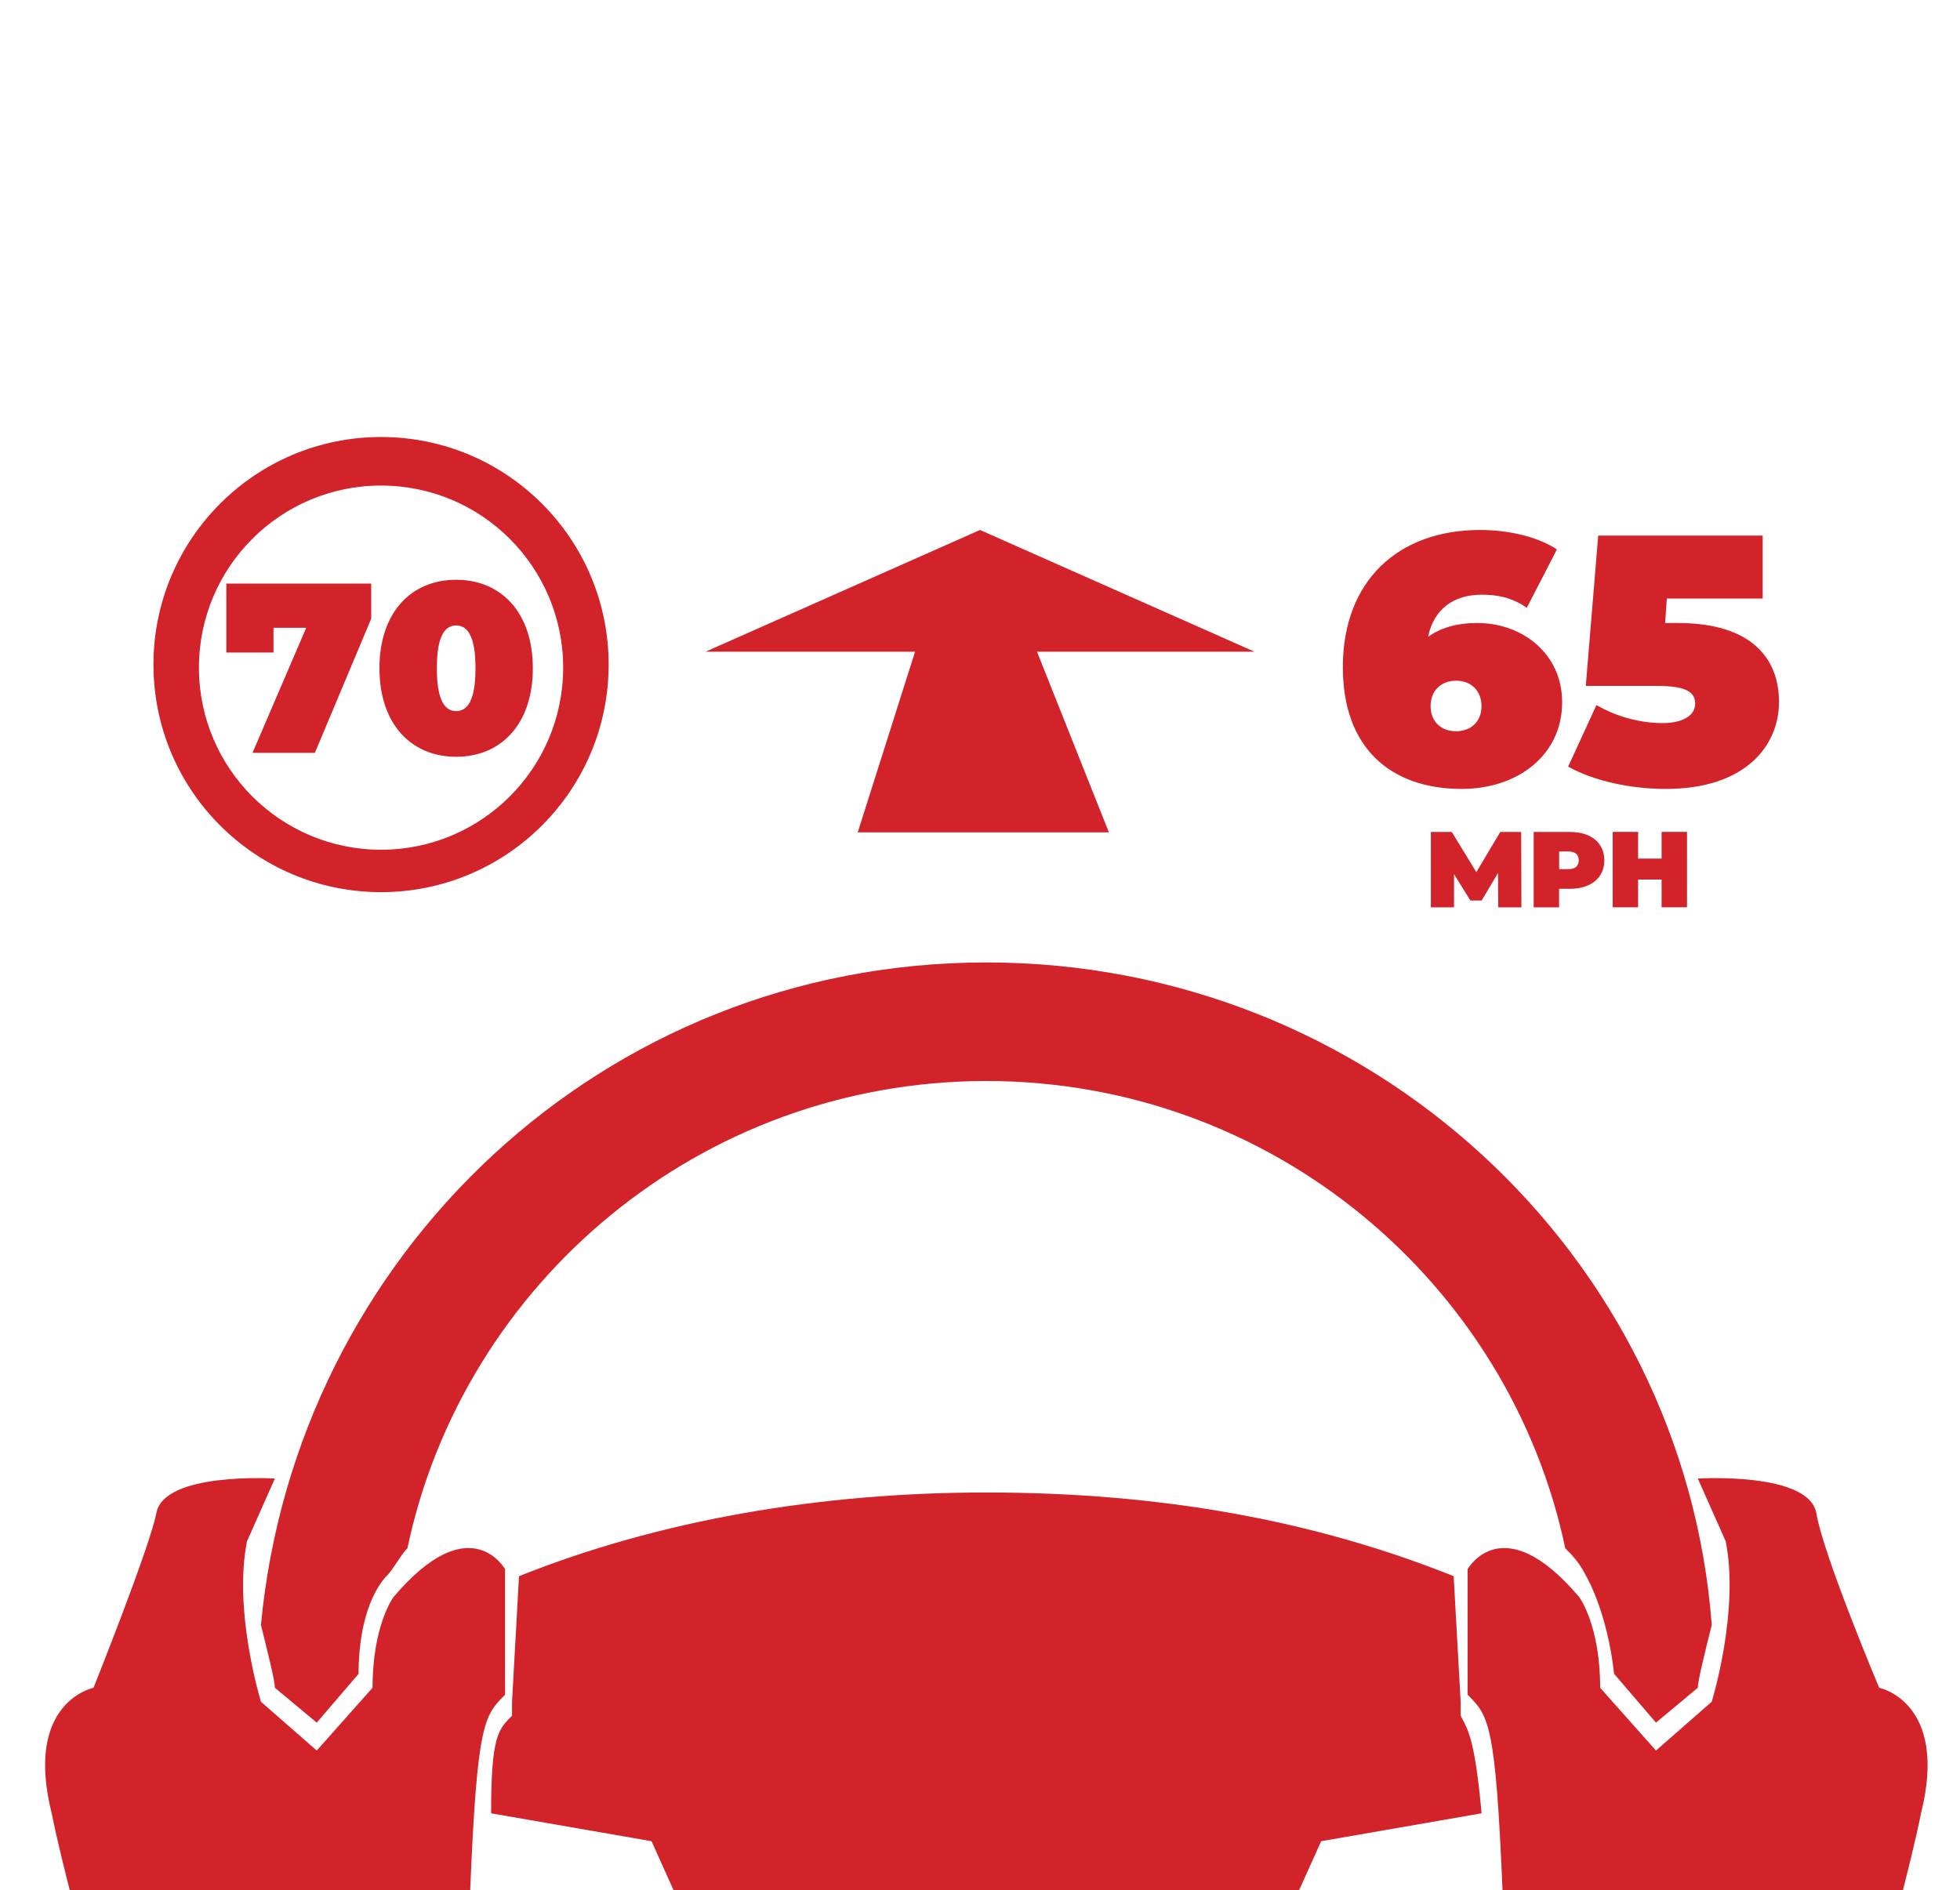 <?xml version="1.0" encoding="utf-8"?>
<!-- Generator: Adobe Illustrator 27.6.0, SVG Export Plug-In . SVG Version: 6.00 Build 0)  -->
<svg version="1.1" id="Layer_1" xmlns="http://www.w3.org/2000/svg" xmlns:xlink="http://www.w3.org/1999/xlink" x="0px" y="0px"
	 viewBox="0 0 28.1 27.1" style="enable-background:new 0 0 28.1 27.1;" xml:space="preserve" fill="#d2232a">
<style type="text/css">
	.st0{clip-path:url(#SVGID_00000136388074848768448870000008595302832715117480_);}
</style>
<g>
	<g>
		<g>
			<g>
				<g>
					<defs>
						<rect id="SVGID_1_" x="-2.059" y="12.6" width="34.7" height="14.5"/>
					</defs>
					<clipPath id="SVGID_00000062882260958721275050000017081655450901841081_">
						<use xlink:href="#SVGID_1_"  style="overflow:visible;"/>
					</clipPath>
					<g style="clip-path:url(#SVGID_00000062882260958721275050000017081655450901841081_);">
						<g>
							<path d="M4.541,24.7l0.6-0.7c0-0.9,0.3-1.3,0.4-1.4l0,0c0.1-0.1,0.2-0.3,0.3-0.4c0.8-3.8,4.2-6.7,8.3-6.7s7.5,2.9,8.3,6.7
								c0.1,0.1,0.2,0.2,0.3,0.4l0,0c0,0,0.3,0.5,0.4,1.4l0.6,0.7l0.6-0.5c0-0.1,0.1-0.5,0.2-0.9c-0.4-5.3-4.9-9.5-10.4-9.5
								s-9.9,4.2-10.4,9.5c0.1,0.4,0.2,0.8,0.2,0.9L4.541,24.7z"/>
							<path d="M21.441,28.5c-1.1,1.9-3,3.4-5.2,3.9l2.7-6l2.3-0.4c-0.1-1.1-0.2-1.2-0.3-1.4c0,0,0,0,0-0.1v-0.1l-0.1-1.8
								c-2-0.8-4.2-1.2-6.7-1.2c-2.4,0-4.7,0.4-6.7,1.2l-0.1,1.8v0.1c0,0,0,0,0,0.1c-0.2,0.2-0.3,0.3-0.3,1.4l2.3,0.4l2.7,6
								c-2.2-0.6-4.1-2-5.2-3.9c-0.2,1.2-0.6,1.8-0.8,2l-0.1,0.2c1.9,2.4,4.9,4,8.2,4s6.3-1.5,8.2-4l-0.1-0.2
								C22.141,30.3,21.641,29.7,21.441,28.5z"/>
						</g>
						<path d="M7.241,22.5c0,0-0.5-0.9-1.6,0.4c0,0-0.3,0.4-0.3,1.3l-0.8,0.9l-0.8-0.7c0,0-0.4-1.3-0.2-2.3l0.4-0.9
							c0,0-1.6-0.1-1.7,0.5c-0.1,0.5-0.9,2.5-0.9,2.5s-1,0.2-0.6,1.8c0.3,1.5,1.3,4.6,1,5.1l-0.5,1.4l3.7,0.1l0.9-2.3
							c0,0,0.8-0.7,0.9-3.2c0.1-2.4,0.2-2.5,0.5-2.8V22.5z"/>
						<path d="M21.041,22.5c0,0,0.5-0.9,1.6,0.4c0,0,0.3,0.4,0.3,1.3l0.8,0.9l0.8-0.7c0,0,0.4-1.3,0.2-2.3l-0.4-0.9
							c0,0,1.6-0.1,1.7,0.5s0.9,2.5,0.9,2.5s1,0.2,0.6,1.8c-0.3,1.5-1.3,4.6-1,5.1l0.5,1.4l-3.7,0.1l-0.9-2.3c0,0-0.8-0.7-0.9-3.2
							c-0.1-2.4-0.2-2.5-0.5-2.8V22.5z"/>
					</g>
				</g>
			</g>
		</g>
	</g>
</g>
<polygon points="14.05,7.599 10.116,9.344 13.119,9.344 12.297,11.935 15.898,11.935 14.867,9.344 
	17.984,9.344 "/>
<g>
	<path d="M5.463,6.266c-1.802,0-3.263,1.461-3.263,3.263s1.461,3.263,3.263,3.263
		s3.263-1.461,3.263-3.263S7.265,6.266,5.463,6.266z M5.463,12.184c-1.442,0-2.611-1.169-2.611-2.611
		s1.169-2.611,2.611-2.611s2.611,1.169,2.611,2.611S6.905,12.184,5.463,12.184z"/>
	<g>
		<path d="M5.322,8.368v0.503l-0.808,1.924H3.62l0.77-1.793H3.921v0.354H3.245V8.368H5.322z"/>
		<path d="M5.44,9.582c0-0.804,0.458-1.269,1.099-1.269S7.639,8.777,7.639,9.582
			s-0.458,1.269-1.099,1.269S5.44,10.386,5.44,9.582z M6.817,9.582c0-0.468-0.118-0.614-0.277-0.614
			c-0.16,0-0.277,0.146-0.277,0.614s0.118,0.614,0.277,0.614C6.699,10.196,6.817,10.05,6.817,9.582z"/>
	</g>
</g>
<g>
	<g>
		<path d="M22.396,10.069c0,0.761-0.639,1.243-1.44,1.243c-1.014,0-1.704-0.583-1.704-1.745
			c0-1.243,0.796-1.968,1.968-1.968c0.421,0,0.832,0.101,1.101,0.279L21.889,8.715
			c-0.208-0.147-0.421-0.188-0.644-0.188c-0.406,0-0.69,0.208-0.771,0.604
			c0.178-0.127,0.406-0.198,0.705-0.198C21.828,8.933,22.396,9.374,22.396,10.069z M21.24,10.125
			c0-0.223-0.152-0.365-0.365-0.365c-0.213,0-0.365,0.142-0.365,0.365c0,0.223,0.152,0.36,0.365,0.36
			C21.087,10.485,21.24,10.348,21.24,10.125z"/>
		<path d="M25.505,10.064c0,0.634-0.487,1.248-1.623,1.248c-0.487,0-1.019-0.107-1.4-0.32l0.406-0.883
			c0.304,0.178,0.649,0.259,0.948,0.259c0.269,0,0.467-0.096,0.467-0.279
			c0-0.152-0.107-0.254-0.538-0.254h-1.03l0.178-2.156h2.358v0.903h-1.374L23.872,8.933h0.183
			C25.104,8.933,25.505,9.435,25.505,10.064z"/>
	</g>
	<g>
		<path d="M21.48,13.01l-0.003-0.493l-0.235,0.395h-0.161l-0.235-0.378v0.476h-0.332v-1.081h0.3
			l0.352,0.576l0.343-0.576H21.809l0.003,1.081h-0.332V13.01z"/>
		<path d="M23.001,12.336c0,0.25-0.192,0.408-0.493,0.408h-0.156v0.266h-0.364v-1.081h0.52
			C22.81,11.928,23.001,12.086,23.001,12.336z M22.634,12.336c0-0.079-0.048-0.127-0.148-0.127h-0.133
			v0.253h0.133C22.586,12.463,22.634,12.415,22.634,12.336z"/>
		<path d="M24.186,11.928v1.081h-0.364V12.611h-0.337v0.398h-0.364v-1.081h0.364v0.383h0.337v-0.383
			C23.821,11.928,24.186,11.928,24.186,11.928z"/>
	</g>
</g>
</svg>
